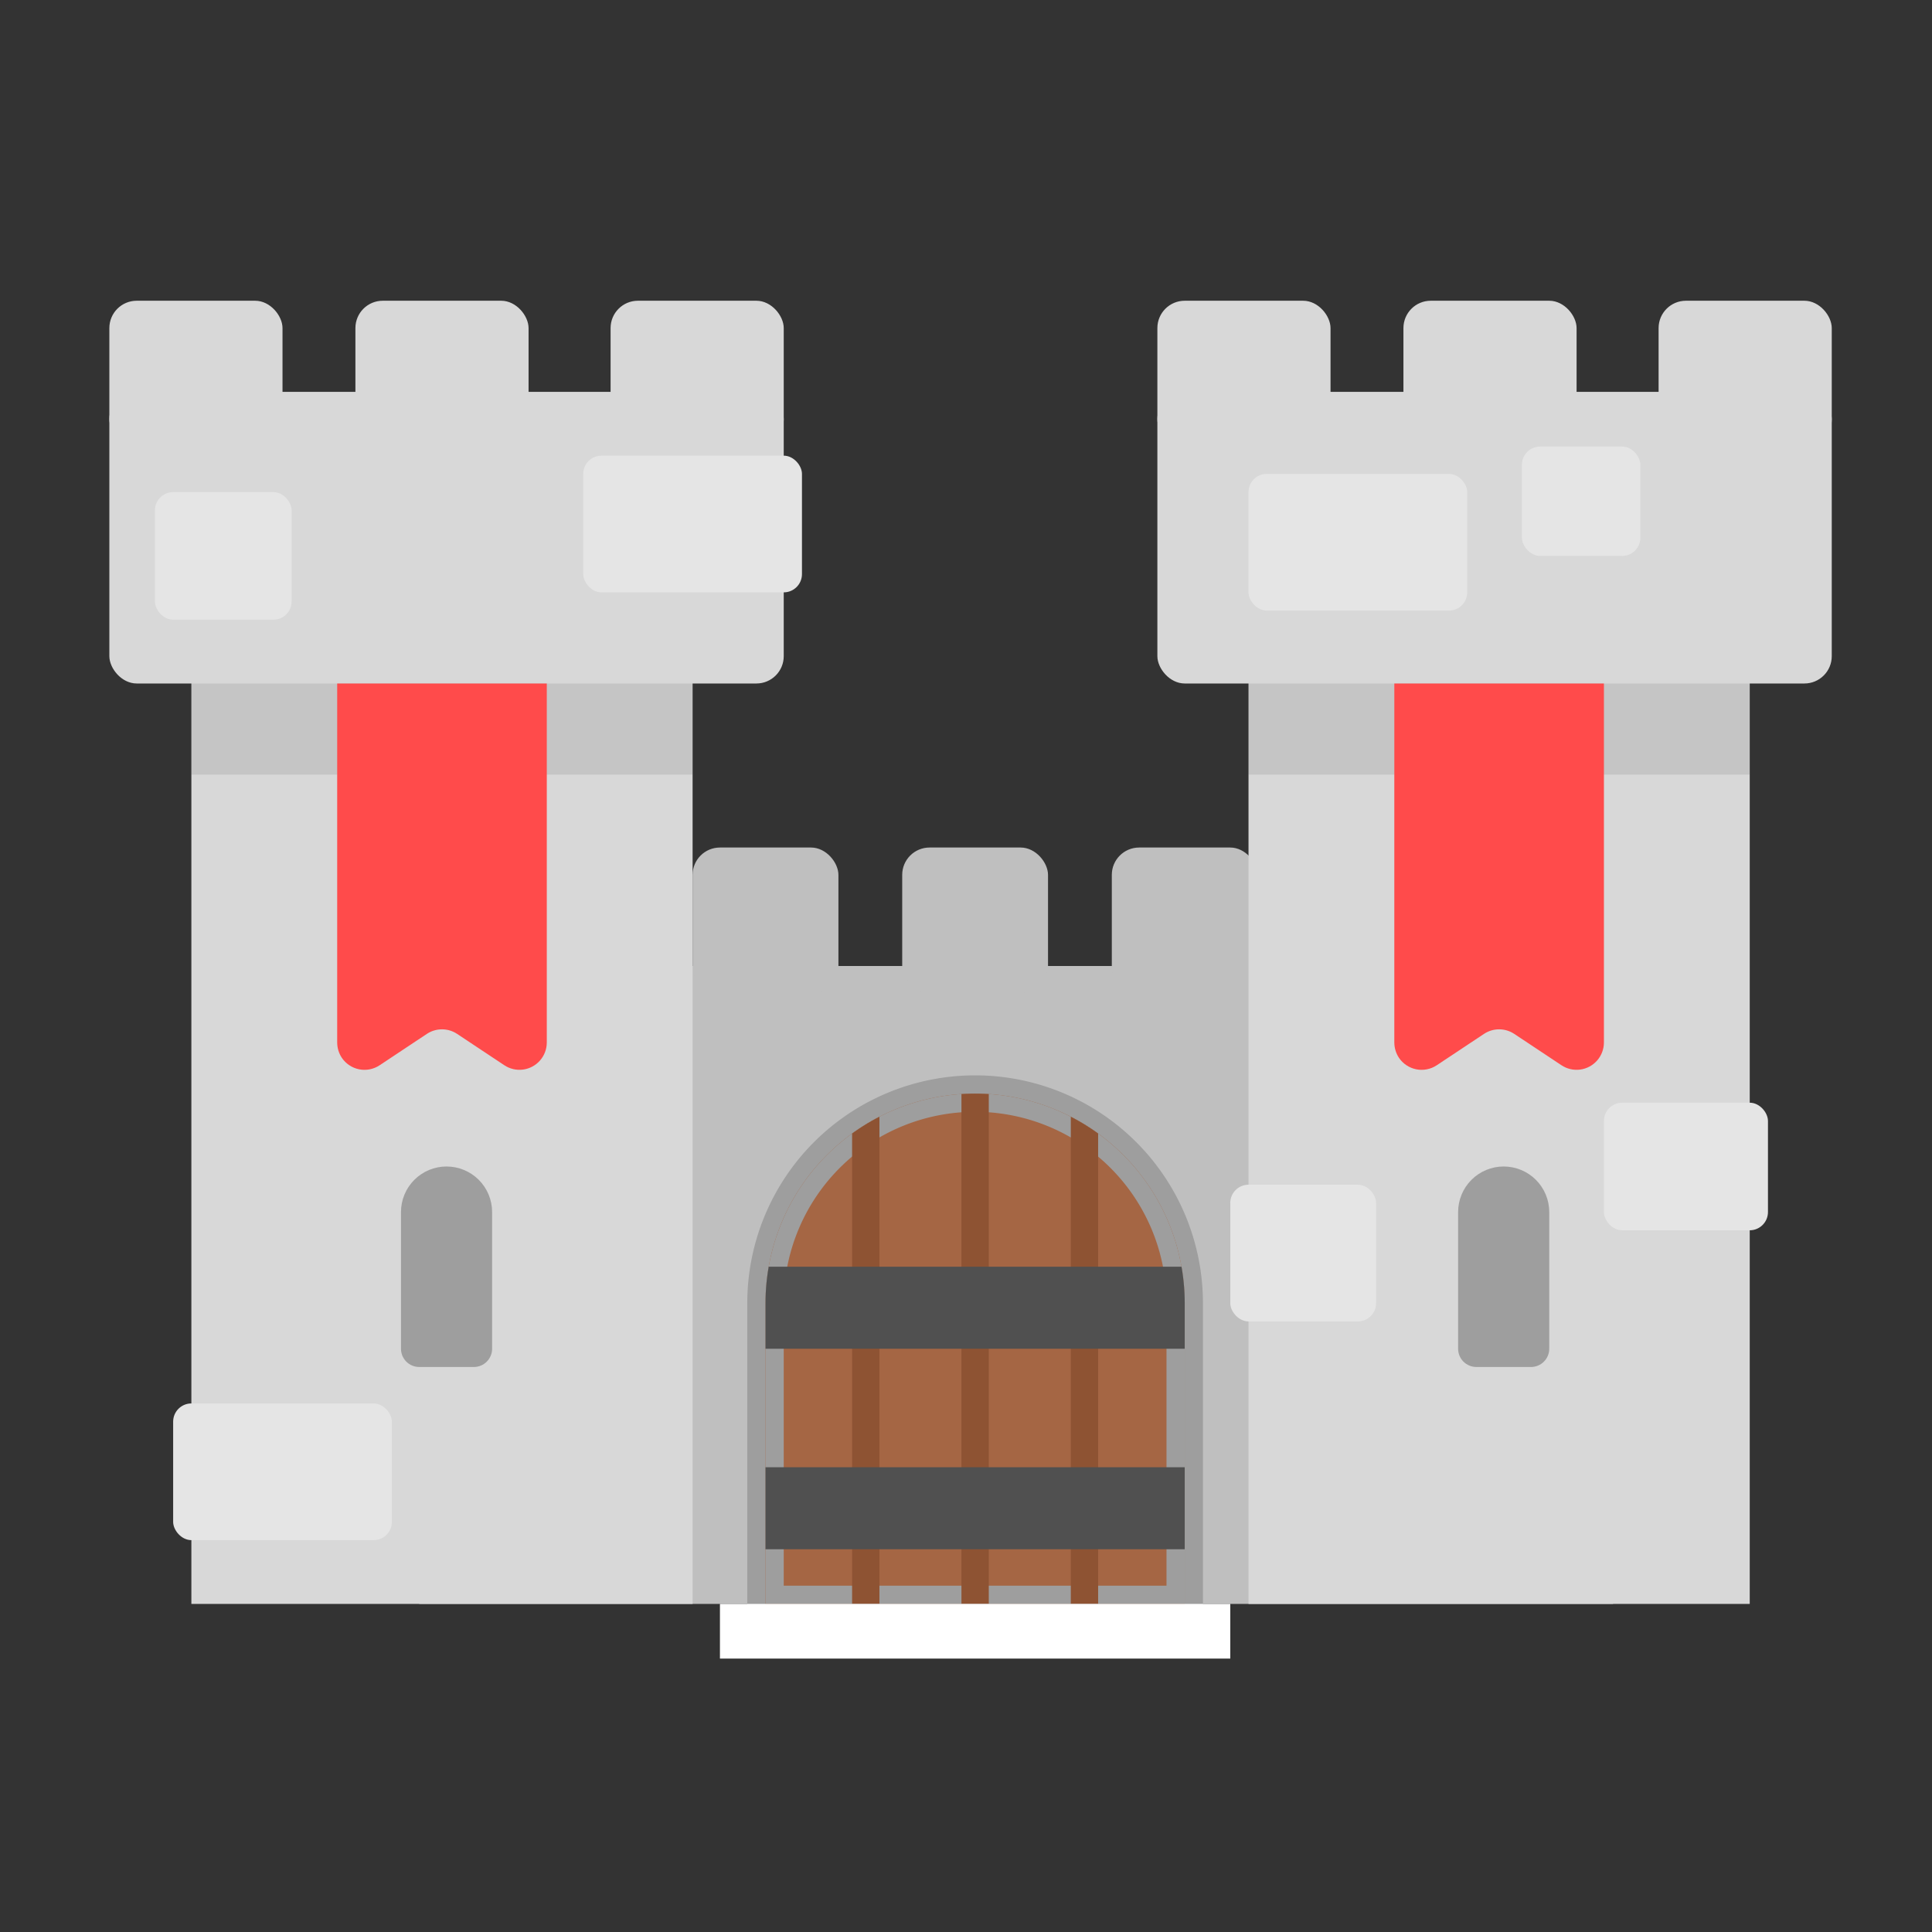 <svg id="Layer_1" data-name="Layer 1" xmlns="http://www.w3.org/2000/svg" xmlns:xlink="http://www.w3.org/1999/xlink" viewBox="0 0 212 212"><rect x="0" y="0" width="212" height="212" fill="#333333" stroke="none"/><defs><style>.cls-1,.cls-2,.cls-21,.cls-26,.cls-3{fill:none;}.cls-2{clip-rule:evenodd;}.cls-3{fill-rule:evenodd;}.cls-4{clip-path:url(#clip-path);}.cls-5{clip-path:url(#clip-path-2);}.cls-6{fill:#bfbfbf;}.cls-7{clip-path:url(#clip-path-3);}.cls-8{clip-path:url(#clip-path-5);}.cls-9{clip-path:url(#clip-path-7);}.cls-10{clip-path:url(#clip-path-9);}.cls-11{fill:#d8d8d8;}.cls-12{clip-path:url(#clip-path-11);}.cls-13{clip-path:url(#clip-path-13);}.cls-14{clip-path:url(#clip-path-15);}.cls-15{isolation:isolate;}.cls-16{clip-path:url(#clip-path-17);}.cls-17{clip-path:url(#clip-path-19);}.cls-18{opacity:0.09;}.cls-19{clip-path:url(#clip-path-21);}.cls-20{clip-path:url(#clip-path-23);}.cls-21{stroke:#9e9e9e;stroke-width:4px;}.cls-21,.cls-26{stroke-miterlimit:10;}.cls-22{clip-path:url(#clip-path-25);}.cls-23{clip-path:url(#clip-path-27);}.cls-24{clip-path:url(#clip-path-28);}.cls-25{fill:#a56644;}.cls-26{stroke:#8e5333;stroke-linecap:square;stroke-width:3px;}.cls-27{clip-path:url(#clip-path-32);}.cls-28{fill:#505050;}.cls-29{clip-path:url(#clip-path-34);}.cls-30{clip-path:url(#clip-path-36);}.cls-31{fill:#9e9e9e;}.cls-32{clip-path:url(#clip-path-38);}.cls-33{clip-path:url(#clip-path-40);}.cls-34{clip-path:url(#clip-path-42);}.cls-35{clip-path:url(#clip-path-44);}.cls-36{clip-path:url(#clip-path-46);}.cls-37{clip-path:url(#clip-path-48);}.cls-38{clip-path:url(#clip-path-50);}.cls-39{clip-path:url(#clip-path-52);}.cls-40{fill:#ff4b4b;}.cls-41{clip-path:url(#clip-path-54);}.cls-42{clip-path:url(#clip-path-56);}.cls-43{clip-path:url(#clip-path-58);}.cls-44{fill:#e5e5e5;}.cls-45{clip-path:url(#clip-path-60);}.cls-46{clip-path:url(#clip-path-62);}.cls-47{clip-path:url(#clip-path-64);}.cls-48{clip-path:url(#clip-path-66);}.cls-49{clip-path:url(#clip-path-68);}.cls-50{clip-path:url(#clip-path-70);}.cls-51{clip-path:url(#clip-path-72);}.cls-52{fill:#fff;}</style><clipPath id="clip-path"><rect class="cls-1" x="46" y="106" width="131" height="70"/></clipPath><clipPath id="clip-path-2"><rect class="cls-1" y="-3" width="212" height="212"/></clipPath><clipPath id="clip-path-3"><rect class="cls-1" x="76" y="93" width="16" height="16" rx="3"/></clipPath><clipPath id="clip-path-5"><rect class="cls-1" x="122" y="93" width="16" height="16" rx="3"/></clipPath><clipPath id="clip-path-7"><rect class="cls-1" x="99" y="93" width="16" height="16" rx="3"/></clipPath><clipPath id="clip-path-9"><rect class="cls-1" x="12" y="33" width="19" height="16" rx="3"/></clipPath><clipPath id="clip-path-11"><rect class="cls-1" x="67" y="33" width="19" height="16" rx="3"/></clipPath><clipPath id="clip-path-13"><rect class="cls-1" x="39" y="33" width="19" height="16" rx="3"/></clipPath><clipPath id="clip-path-15"><rect class="cls-1" x="21" y="52" width="55" height="124"/></clipPath><clipPath id="clip-path-17"><rect class="cls-1" x="12" y="47" width="74" height="134"/></clipPath><clipPath id="clip-path-19"><rect class="cls-1" x="12" y="53" width="74" height="32" rx="3"/></clipPath><clipPath id="clip-path-21"><rect class="cls-1" x="12" y="43" width="74" height="32" rx="3"/></clipPath><clipPath id="clip-path-23"><path class="cls-2" d="M107,120h0a23,23,0,0,1,23,23v33H84V143A23,23,0,0,1,107,120ZM64,100h86v96H64Z"/></clipPath><clipPath id="clip-path-25"><path class="cls-2" d="M107,120h0a23,23,0,0,1,23,23v33H84V143A23,23,0,0,1,107,120Z"/></clipPath><clipPath id="clip-path-27"><rect class="cls-1" x="64" y="100" width="86" height="96"/></clipPath><clipPath id="clip-path-28"><rect class="cls-1" x="84" y="120" width="46" height="56"/></clipPath><clipPath id="clip-path-32"><rect class="cls-1" x="82" y="139" width="50" height="9"/></clipPath><clipPath id="clip-path-34"><rect class="cls-1" x="82" y="161" width="50" height="9"/></clipPath><clipPath id="clip-path-36"><path class="cls-2" d="M49,128h0a5,5,0,0,1,5,5v15a2,2,0,0,1-2,2H46a2,2,0,0,1-2-2V133A5,5,0,0,1,49,128Z"/></clipPath><clipPath id="clip-path-38"><rect class="cls-1" x="127" y="33" width="19" height="16" rx="3"/></clipPath><clipPath id="clip-path-40"><rect class="cls-1" x="182" y="33" width="19" height="16" rx="3"/></clipPath><clipPath id="clip-path-42"><rect class="cls-1" x="154" y="33" width="19" height="16" rx="3"/></clipPath><clipPath id="clip-path-44"><rect class="cls-1" x="137" y="52" width="55" height="124"/></clipPath><clipPath id="clip-path-46"><rect class="cls-1" x="127" y="47" width="74" height="134"/></clipPath><clipPath id="clip-path-48"><rect class="cls-1" x="127" y="53" width="74" height="32" rx="3"/></clipPath><clipPath id="clip-path-50"><rect class="cls-1" x="127" y="43" width="74" height="32" rx="3"/></clipPath><clipPath id="clip-path-52"><path class="cls-2" d="M153,75h23v39.4a3,3,0,0,1-4.66,2.49l-5.18-3.44a3,3,0,0,0-3.32,0l-5.18,3.44a3,3,0,0,1-4.16-.83,3.05,3.05,0,0,1-.5-1.66Z"/></clipPath><clipPath id="clip-path-54"><path class="cls-2" d="M165,128h0a5,5,0,0,1,5,5v15a2,2,0,0,1-2,2h-6a2,2,0,0,1-2-2V133A5,5,0,0,1,165,128Z"/></clipPath><clipPath id="clip-path-56"><path class="cls-2" d="M37,75H60v39.4a3,3,0,0,1-4.66,2.49l-5.18-3.44a3,3,0,0,0-3.32,0l-5.18,3.44a3,3,0,0,1-4.16-.83,3.05,3.05,0,0,1-.5-1.66Z"/></clipPath><clipPath id="clip-path-58"><rect class="cls-1" x="64" y="50" width="24" height="15" rx="2"/></clipPath><clipPath id="clip-path-60"><rect class="cls-1" x="19" y="154" width="24" height="15" rx="2"/></clipPath><clipPath id="clip-path-62"><rect class="cls-1" x="137" y="52" width="24" height="15" rx="2"/></clipPath><clipPath id="clip-path-64"><rect class="cls-1" x="135" y="130" width="16" height="15" rx="2"/></clipPath><clipPath id="clip-path-66"><rect class="cls-1" x="167" y="49" width="13" height="12" rx="2"/></clipPath><clipPath id="clip-path-68"><rect class="cls-1" x="17" y="54" width="15" height="14" rx="2"/></clipPath><clipPath id="clip-path-70"><rect class="cls-1" x="176" y="121" width="18" height="14" rx="2"/></clipPath><clipPath id="clip-path-72"><rect class="cls-1" x="79" y="176" width="56" height="6"/></clipPath></defs><title>Artboard 28</title><g class="cls-4"><g class="cls-5"><rect class="cls-6" x="41" y="101" width="141" height="80"/></g></g><g class="cls-7"><g class="cls-5"><rect class="cls-6" x="71" y="88" width="26" height="26"/></g></g><g class="cls-8"><g class="cls-5"><rect class="cls-6" x="117" y="88" width="26" height="26"/></g></g><g class="cls-9"><g class="cls-5"><rect class="cls-6" x="94" y="88" width="26" height="26"/></g></g><g class="cls-10"><g class="cls-5"><rect class="cls-11" x="7" y="28" width="29" height="26"/></g></g><g class="cls-12"><g class="cls-5"><rect class="cls-11" x="62" y="28" width="29" height="26"/></g></g><g class="cls-13"><g class="cls-5"><rect class="cls-11" x="34" y="28" width="29" height="26"/></g></g><g class="cls-14"><g class="cls-5"><g class="cls-15"><g class="cls-16"><g class="cls-14"><rect class="cls-11" x="16" y="47" width="65" height="134"/></g><g class="cls-17"><g class="cls-14"><rect class="cls-18" x="7" y="48" width="84" height="42"/></g></g></g></g></g></g><g class="cls-19"><g class="cls-5"><rect class="cls-11" x="7" y="38" width="84" height="42"/></g></g><g class="cls-20"><g class="cls-5"><path class="cls-21" d="M107,120h0a23,23,0,0,1,23,23v33H84V143A23,23,0,0,1,107,120Z"/></g></g><g class="cls-22"><g class="cls-5"><g class="cls-15"><g class="cls-23"><g class="cls-24"><rect class="cls-25" x="79" y="115" width="56" height="66"/></g><g class="cls-20"><g class="cls-24"><path class="cls-21" d="M107,120h0a23,23,0,0,1,23,23v33H84V143A23,23,0,0,1,107,120Z"/></g></g><g class="cls-24"><line class="cls-26" x1="107" y1="117" x2="107" y2="176"/><line class="cls-26" x1="119" y1="117" x2="119" y2="176"/><line class="cls-26" x1="95" y1="117" x2="95" y2="176"/></g><g class="cls-27"><g class="cls-24"><rect class="cls-28" x="77" y="134" width="60" height="19"/></g></g><g class="cls-29"><g class="cls-24"><rect class="cls-28" x="77" y="156" width="60" height="19"/></g></g></g></g></g></g><g class="cls-30"><g class="cls-5"><rect class="cls-31" x="39" y="123" width="20" height="32"/></g></g><g class="cls-32"><g class="cls-5"><rect class="cls-11" x="122" y="28" width="29" height="26"/></g></g><g class="cls-33"><g class="cls-5"><rect class="cls-11" x="177" y="28" width="29" height="26"/></g></g><g class="cls-34"><g class="cls-5"><rect class="cls-11" x="149" y="28" width="29" height="26"/></g></g><g class="cls-35"><g class="cls-5"><g class="cls-15"><g class="cls-36"><g class="cls-35"><rect class="cls-11" x="132" y="47" width="65" height="134"/></g><g class="cls-37"><g class="cls-35"><rect class="cls-18" x="122" y="48" width="84" height="42"/></g></g></g></g></g></g><g class="cls-38"><g class="cls-5"><rect class="cls-11" x="122" y="38" width="84" height="42"/></g></g><g class="cls-39"><g class="cls-5"><rect class="cls-40" x="148" y="70" width="33" height="52.4"/></g></g><g class="cls-41"><g class="cls-5"><rect class="cls-31" x="155" y="123" width="20" height="32"/></g></g><g class="cls-42"><g class="cls-5"><rect class="cls-40" x="32" y="70" width="33" height="52.4"/></g></g><g class="cls-43"><g class="cls-5"><rect class="cls-44" x="59" y="45" width="34" height="25"/></g></g><g class="cls-45"><g class="cls-5"><rect class="cls-44" x="14" y="149" width="34" height="25"/></g></g><g class="cls-46"><g class="cls-5"><rect class="cls-44" x="132" y="47" width="34" height="25"/></g></g><g class="cls-47"><g class="cls-5"><rect class="cls-44" x="130" y="125" width="26" height="25"/></g></g><g class="cls-48"><g class="cls-5"><rect class="cls-44" x="162" y="44" width="23" height="22"/></g></g><g class="cls-49"><g class="cls-5"><rect class="cls-44" x="12" y="49" width="25" height="24"/></g></g><g class="cls-50"><g class="cls-5"><rect class="cls-44" x="171" y="116" width="28" height="24"/></g></g><g class="cls-51"><g class="cls-5"><rect class="cls-52" x="74" y="171" width="66" height="16"/></g></g></svg>